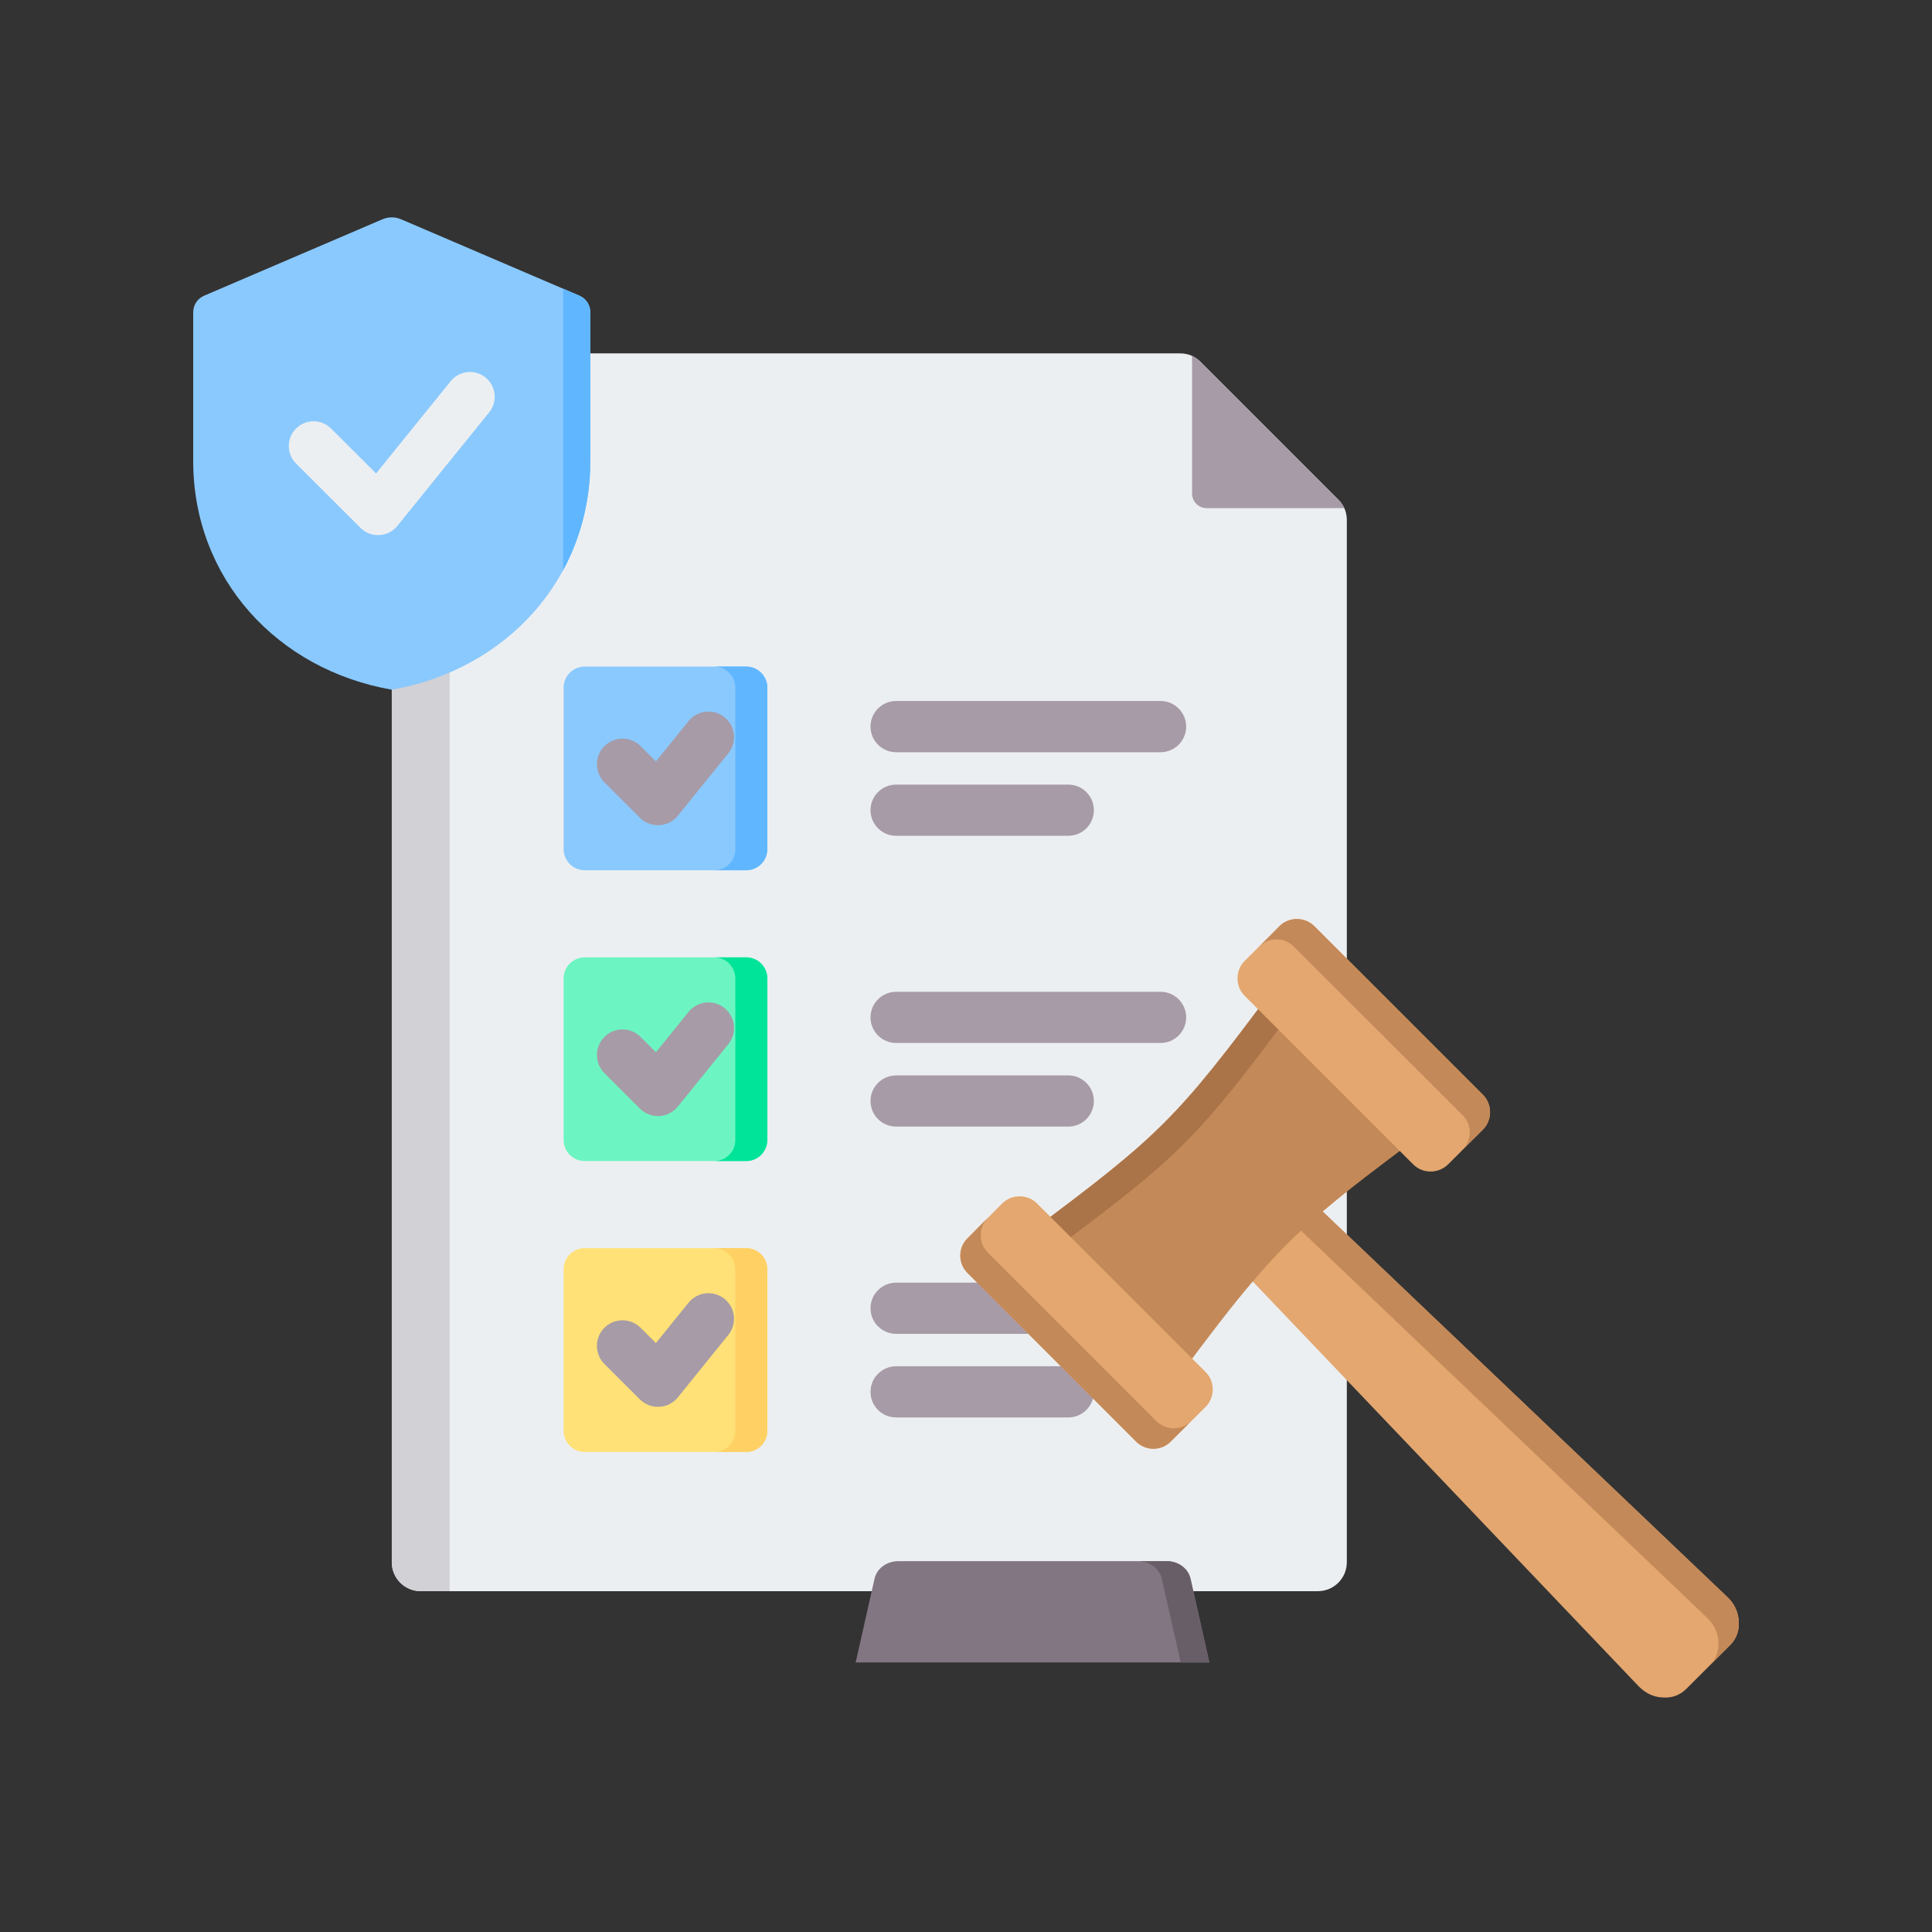 <svg width="80" height="80" viewBox="0 0 80 80" fill="none" xmlns="http://www.w3.org/2000/svg">
<rect x="0" y="0" width="80" height="80" fill="#333333" stroke="none"/>
<path fill-rule="evenodd" clip-rule="evenodd" d="M17.421 14.633H48.864C49.194 14.633 49.479 14.751 49.712 14.984L55.417 20.689C55.651 20.922 55.769 21.207 55.769 21.537V64.691C55.769 65.351 55.23 65.887 54.573 65.887H17.421C16.761 65.887 16.223 65.351 16.223 64.691V15.832C16.223 15.172 16.761 14.633 17.421 14.633Z" fill="#ECEFF1"/>
<path fill-rule="evenodd" clip-rule="evenodd" d="M49.361 14.735V20.441C49.362 20.6 49.425 20.752 49.537 20.864C49.65 20.977 49.802 21.04 49.961 21.04H55.666C55.609 20.913 55.524 20.795 55.418 20.689L49.712 14.983C49.61 14.881 49.492 14.797 49.361 14.735Z" fill="#A79BA7"/>
<path fill-rule="evenodd" clip-rule="evenodd" d="M17.421 14.633H18.617V65.887H17.421C16.761 65.887 16.223 65.351 16.223 64.691V15.832C16.223 15.172 16.761 14.633 17.421 14.633Z" fill="#D1D1D6"/>
<path fill-rule="evenodd" clip-rule="evenodd" d="M24.211 27.601H30.901C31.381 27.601 31.773 27.993 31.773 28.474V35.163C31.773 35.643 31.381 36.036 30.901 36.036H24.211C23.73 36.036 23.338 35.643 23.338 35.163V28.474C23.338 27.993 23.73 27.601 24.211 27.601Z" fill="#8AC9FE"/>
<path fill-rule="evenodd" clip-rule="evenodd" d="M29.576 27.601H30.901C31.382 27.601 31.774 27.993 31.774 28.474V35.163C31.774 35.643 31.382 36.036 30.901 36.036H29.576C30.056 36.036 30.449 35.643 30.449 35.163V28.474C30.449 27.993 30.056 27.601 29.576 27.601Z" fill="#60B7FF"/>
<path fill-rule="evenodd" clip-rule="evenodd" d="M24.211 39.642H30.901C31.381 39.642 31.773 40.034 31.773 40.514V47.204C31.773 47.685 31.381 48.077 30.901 48.077H24.211C23.73 48.077 23.338 47.685 23.338 47.204V40.514C23.338 40.034 23.73 39.642 24.211 39.642Z" fill="#6CF5C2"/>
<path fill-rule="evenodd" clip-rule="evenodd" d="M29.576 39.642H30.901C31.382 39.642 31.774 40.034 31.774 40.514V47.204C31.774 47.685 31.382 48.077 30.901 48.077H29.576C30.056 48.077 30.449 47.685 30.449 47.204V40.514C30.449 40.034 30.056 39.642 29.576 39.642Z" fill="#00E499"/>
<path fill-rule="evenodd" clip-rule="evenodd" d="M24.211 51.684H30.901C31.381 51.684 31.773 52.079 31.773 52.559V59.249C31.773 59.729 31.381 60.122 30.901 60.122H24.211C23.73 60.122 23.338 59.729 23.338 59.249V52.559C23.338 52.079 23.73 51.684 24.211 51.684Z" fill="#FFE177"/>
<path fill-rule="evenodd" clip-rule="evenodd" d="M29.576 51.684H30.901C31.382 51.684 31.774 52.079 31.774 52.559V59.249C31.774 59.729 31.382 60.122 30.901 60.122H29.576C30.056 60.122 30.449 59.729 30.449 59.249V52.559C30.449 52.079 30.056 51.684 29.576 51.684Z" fill="#FFD064"/>
<path fill-rule="evenodd" clip-rule="evenodd" d="M25.028 32.396C24.829 32.197 24.717 31.928 24.717 31.647C24.716 31.366 24.828 31.096 25.026 30.897C25.225 30.698 25.494 30.586 25.776 30.586C26.057 30.585 26.326 30.697 26.526 30.895L27.16 31.528L28.511 29.857C28.688 29.639 28.944 29.5 29.224 29.47C29.503 29.44 29.783 29.523 30.002 29.7C30.22 29.876 30.36 30.133 30.389 30.412C30.419 30.692 30.336 30.972 30.16 31.19L28.069 33.777C27.975 33.892 27.858 33.987 27.726 34.054C27.594 34.122 27.449 34.161 27.3 34.169C27.152 34.176 27.004 34.153 26.865 34.1C26.727 34.047 26.601 33.965 26.495 33.86L25.028 32.396ZM25.027 44.436C24.613 44.022 24.613 43.351 25.027 42.937C25.441 42.523 26.113 42.523 26.526 42.937L27.161 43.571L28.511 41.901C28.879 41.446 29.547 41.375 30.002 41.743C30.22 41.92 30.36 42.177 30.389 42.456C30.419 42.736 30.336 43.016 30.16 43.234L28.069 45.82C27.975 45.936 27.858 46.031 27.726 46.098C27.593 46.166 27.448 46.204 27.3 46.212C27.152 46.22 27.003 46.197 26.864 46.144C26.726 46.09 26.6 46.008 26.494 45.903L25.027 44.436ZM25.028 56.481C24.829 56.282 24.717 56.013 24.717 55.731C24.716 55.45 24.828 55.181 25.026 54.981C25.225 54.782 25.494 54.671 25.776 54.67C26.057 54.67 26.326 54.781 26.526 54.98L27.16 55.613L28.511 53.942C28.688 53.724 28.944 53.584 29.224 53.554C29.503 53.525 29.783 53.608 30.002 53.784C30.22 53.961 30.36 54.217 30.389 54.497C30.419 54.776 30.336 55.056 30.16 55.275L28.069 57.861C27.975 57.977 27.858 58.071 27.726 58.139C27.594 58.206 27.449 58.245 27.3 58.253C27.152 58.261 27.004 58.238 26.865 58.185C26.727 58.132 26.601 58.05 26.495 57.945L25.028 56.481ZM37.106 31.148C36.521 31.148 36.046 30.672 36.046 30.087C36.046 29.502 36.521 29.027 37.106 29.027H48.057C48.642 29.027 49.117 29.502 49.117 30.087C49.117 30.672 48.642 31.148 48.057 31.148H37.106ZM37.106 34.609C36.521 34.609 36.046 34.134 36.046 33.549C36.046 32.964 36.521 32.489 37.106 32.489H44.235C44.82 32.489 45.295 32.964 45.295 33.549C45.295 34.134 44.82 34.609 44.235 34.609H37.106ZM37.106 43.188C36.521 43.188 36.046 42.713 36.046 42.128C36.046 41.543 36.521 41.068 37.106 41.068H48.057C48.642 41.068 49.117 41.543 49.117 42.128C49.117 42.713 48.642 43.188 48.057 43.188H37.106ZM37.106 46.65C36.521 46.65 36.046 46.175 36.046 45.59C36.046 45.005 36.521 44.53 37.106 44.53H44.235C44.82 44.53 45.295 45.005 45.295 45.59C45.295 46.175 44.82 46.65 44.235 46.65H37.106ZM37.106 55.232C36.521 55.232 36.046 54.757 36.046 54.172C36.046 53.587 36.521 53.112 37.106 53.112H48.057C48.642 53.112 49.117 53.587 49.117 54.172C49.117 54.757 48.642 55.232 48.057 55.232H37.106ZM37.106 58.694C36.521 58.694 36.046 58.219 36.046 57.634C36.046 57.049 36.521 56.574 37.106 56.574H44.235C44.82 56.574 45.295 57.049 45.295 57.634C45.295 58.219 44.82 58.694 44.235 58.694H37.106Z" fill="#A79BA7"/>
<path fill-rule="evenodd" clip-rule="evenodd" d="M16.62 9.085L23.985 12.241C24.27 12.363 24.444 12.627 24.444 12.938V19.087C24.444 23.966 20.95 27.734 16.222 28.558C11.494 27.734 8 23.966 8 19.087V12.938C8 12.627 8.174 12.363 8.459 12.241L15.824 9.085C16.088 8.972 16.356 8.972 16.62 9.085Z" fill="#8AC9FE"/>
<path fill-rule="evenodd" clip-rule="evenodd" d="M23.318 11.953L23.986 12.24C24.271 12.362 24.445 12.626 24.445 12.937V19.086C24.445 20.749 24.04 22.282 23.318 23.613V11.953Z" fill="#60B7FF"/>
<path fill-rule="evenodd" clip-rule="evenodd" d="M12.26 19.195C11.859 18.795 11.859 18.146 12.258 17.745C12.658 17.345 13.307 17.344 13.708 17.744L15.572 19.605L18.662 15.784C18.833 15.572 19.081 15.438 19.351 15.409C19.622 15.38 19.892 15.46 20.104 15.631C20.315 15.802 20.45 16.05 20.478 16.32C20.507 16.591 20.427 16.861 20.256 17.073L16.451 21.779C16.36 21.89 16.248 21.982 16.12 22.047C15.992 22.112 15.852 22.15 15.708 22.157C15.565 22.165 15.421 22.142 15.287 22.091C15.153 22.04 15.031 21.961 14.93 21.86L12.26 19.195Z" fill="#ECEFF1"/>
<path fill-rule="evenodd" clip-rule="evenodd" d="M50.078 68.838L49.3 65.386C49.204 64.932 48.776 64.644 48.313 64.644H37.197C36.734 64.644 36.306 64.932 36.209 65.386L35.432 68.838H50.078Z" fill="#837683"/>
<path fill-rule="evenodd" clip-rule="evenodd" d="M50.077 68.838L49.299 65.386C49.203 64.932 48.775 64.644 48.312 64.644H47.123C47.586 64.644 48.006 64.932 48.111 65.386L48.888 68.838H50.077Z" fill="#685E68"/>
<path fill-rule="evenodd" clip-rule="evenodd" d="M53.767 49.211L50.918 52.06L67.845 69.817C68.125 70.106 68.457 70.272 68.85 70.289C69.243 70.315 69.567 70.193 69.838 69.922L71.638 68.122C71.9 67.86 72.022 67.528 71.996 67.143C71.979 66.75 71.821 66.409 71.524 66.129L53.767 49.211Z" fill="#E3A76F"/>
<path fill-rule="evenodd" clip-rule="evenodd" d="M53.768 49.211L52.92 50.05L70.677 66.977C70.974 67.257 71.132 67.597 71.158 67.982C71.175 68.375 71.053 68.707 70.791 68.969L71.639 68.122C71.901 67.86 72.023 67.528 71.997 67.143C71.98 66.75 71.822 66.409 71.525 66.129L53.768 49.211Z" fill="#C48958"/>
<path fill-rule="evenodd" clip-rule="evenodd" d="M54.763 50.173C55.794 49.29 57.035 48.346 58.774 47.053L52.7 40.98C48.733 46.31 48.016 47.018 42.685 50.994L48.759 57.068C50.052 55.329 51.005 54.079 51.879 53.057C52.814 51.956 53.661 51.099 54.763 50.173Z" fill="#C48958"/>
<path fill-rule="evenodd" clip-rule="evenodd" d="M53.539 41.818L52.7 40.98C48.733 46.31 48.016 47.018 42.685 50.994L43.525 51.833C48.864 47.866 49.572 47.158 53.539 41.818Z" fill="#AB7448"/>
<path fill-rule="evenodd" clip-rule="evenodd" d="M52.979 38.35L51.537 39.792C51.144 40.185 51.144 40.84 51.537 41.234L58.519 48.216C58.913 48.609 59.559 48.609 59.961 48.216L61.403 46.774C61.797 46.381 61.797 45.725 61.403 45.332L54.421 38.35C54.028 37.956 53.372 37.956 52.979 38.35Z" fill="#E3A76F"/>
<path fill-rule="evenodd" clip-rule="evenodd" d="M52.981 38.35L52.143 39.197C52.236 39.102 52.347 39.026 52.47 38.974C52.593 38.922 52.726 38.896 52.859 38.896C52.993 38.896 53.125 38.922 53.248 38.974C53.371 39.026 53.482 39.102 53.576 39.197L60.558 46.171C60.96 46.573 60.96 47.219 60.558 47.613L61.406 46.774C61.799 46.381 61.799 45.725 61.406 45.332L54.423 38.35C54.03 37.956 53.375 37.956 52.981 38.35Z" fill="#C48958"/>
<path fill-rule="evenodd" clip-rule="evenodd" d="M41.498 49.832L40.065 51.274C39.663 51.667 39.663 52.314 40.065 52.716L47.039 59.689C47.441 60.092 48.087 60.092 48.481 59.689L49.923 58.256C50.316 57.854 50.316 57.208 49.923 56.814L42.94 49.832C42.547 49.439 41.9 49.439 41.498 49.832Z" fill="#E3A76F"/>
<path fill-rule="evenodd" clip-rule="evenodd" d="M48.481 59.688L49.32 58.849C48.926 59.242 48.28 59.242 47.886 58.849L40.904 51.867C40.511 51.474 40.511 50.827 40.904 50.425L40.065 51.272C39.663 51.666 39.663 52.312 40.065 52.714L47.039 59.688C47.441 60.09 48.087 60.09 48.481 59.688Z" fill="#C48958"/>
</svg>

